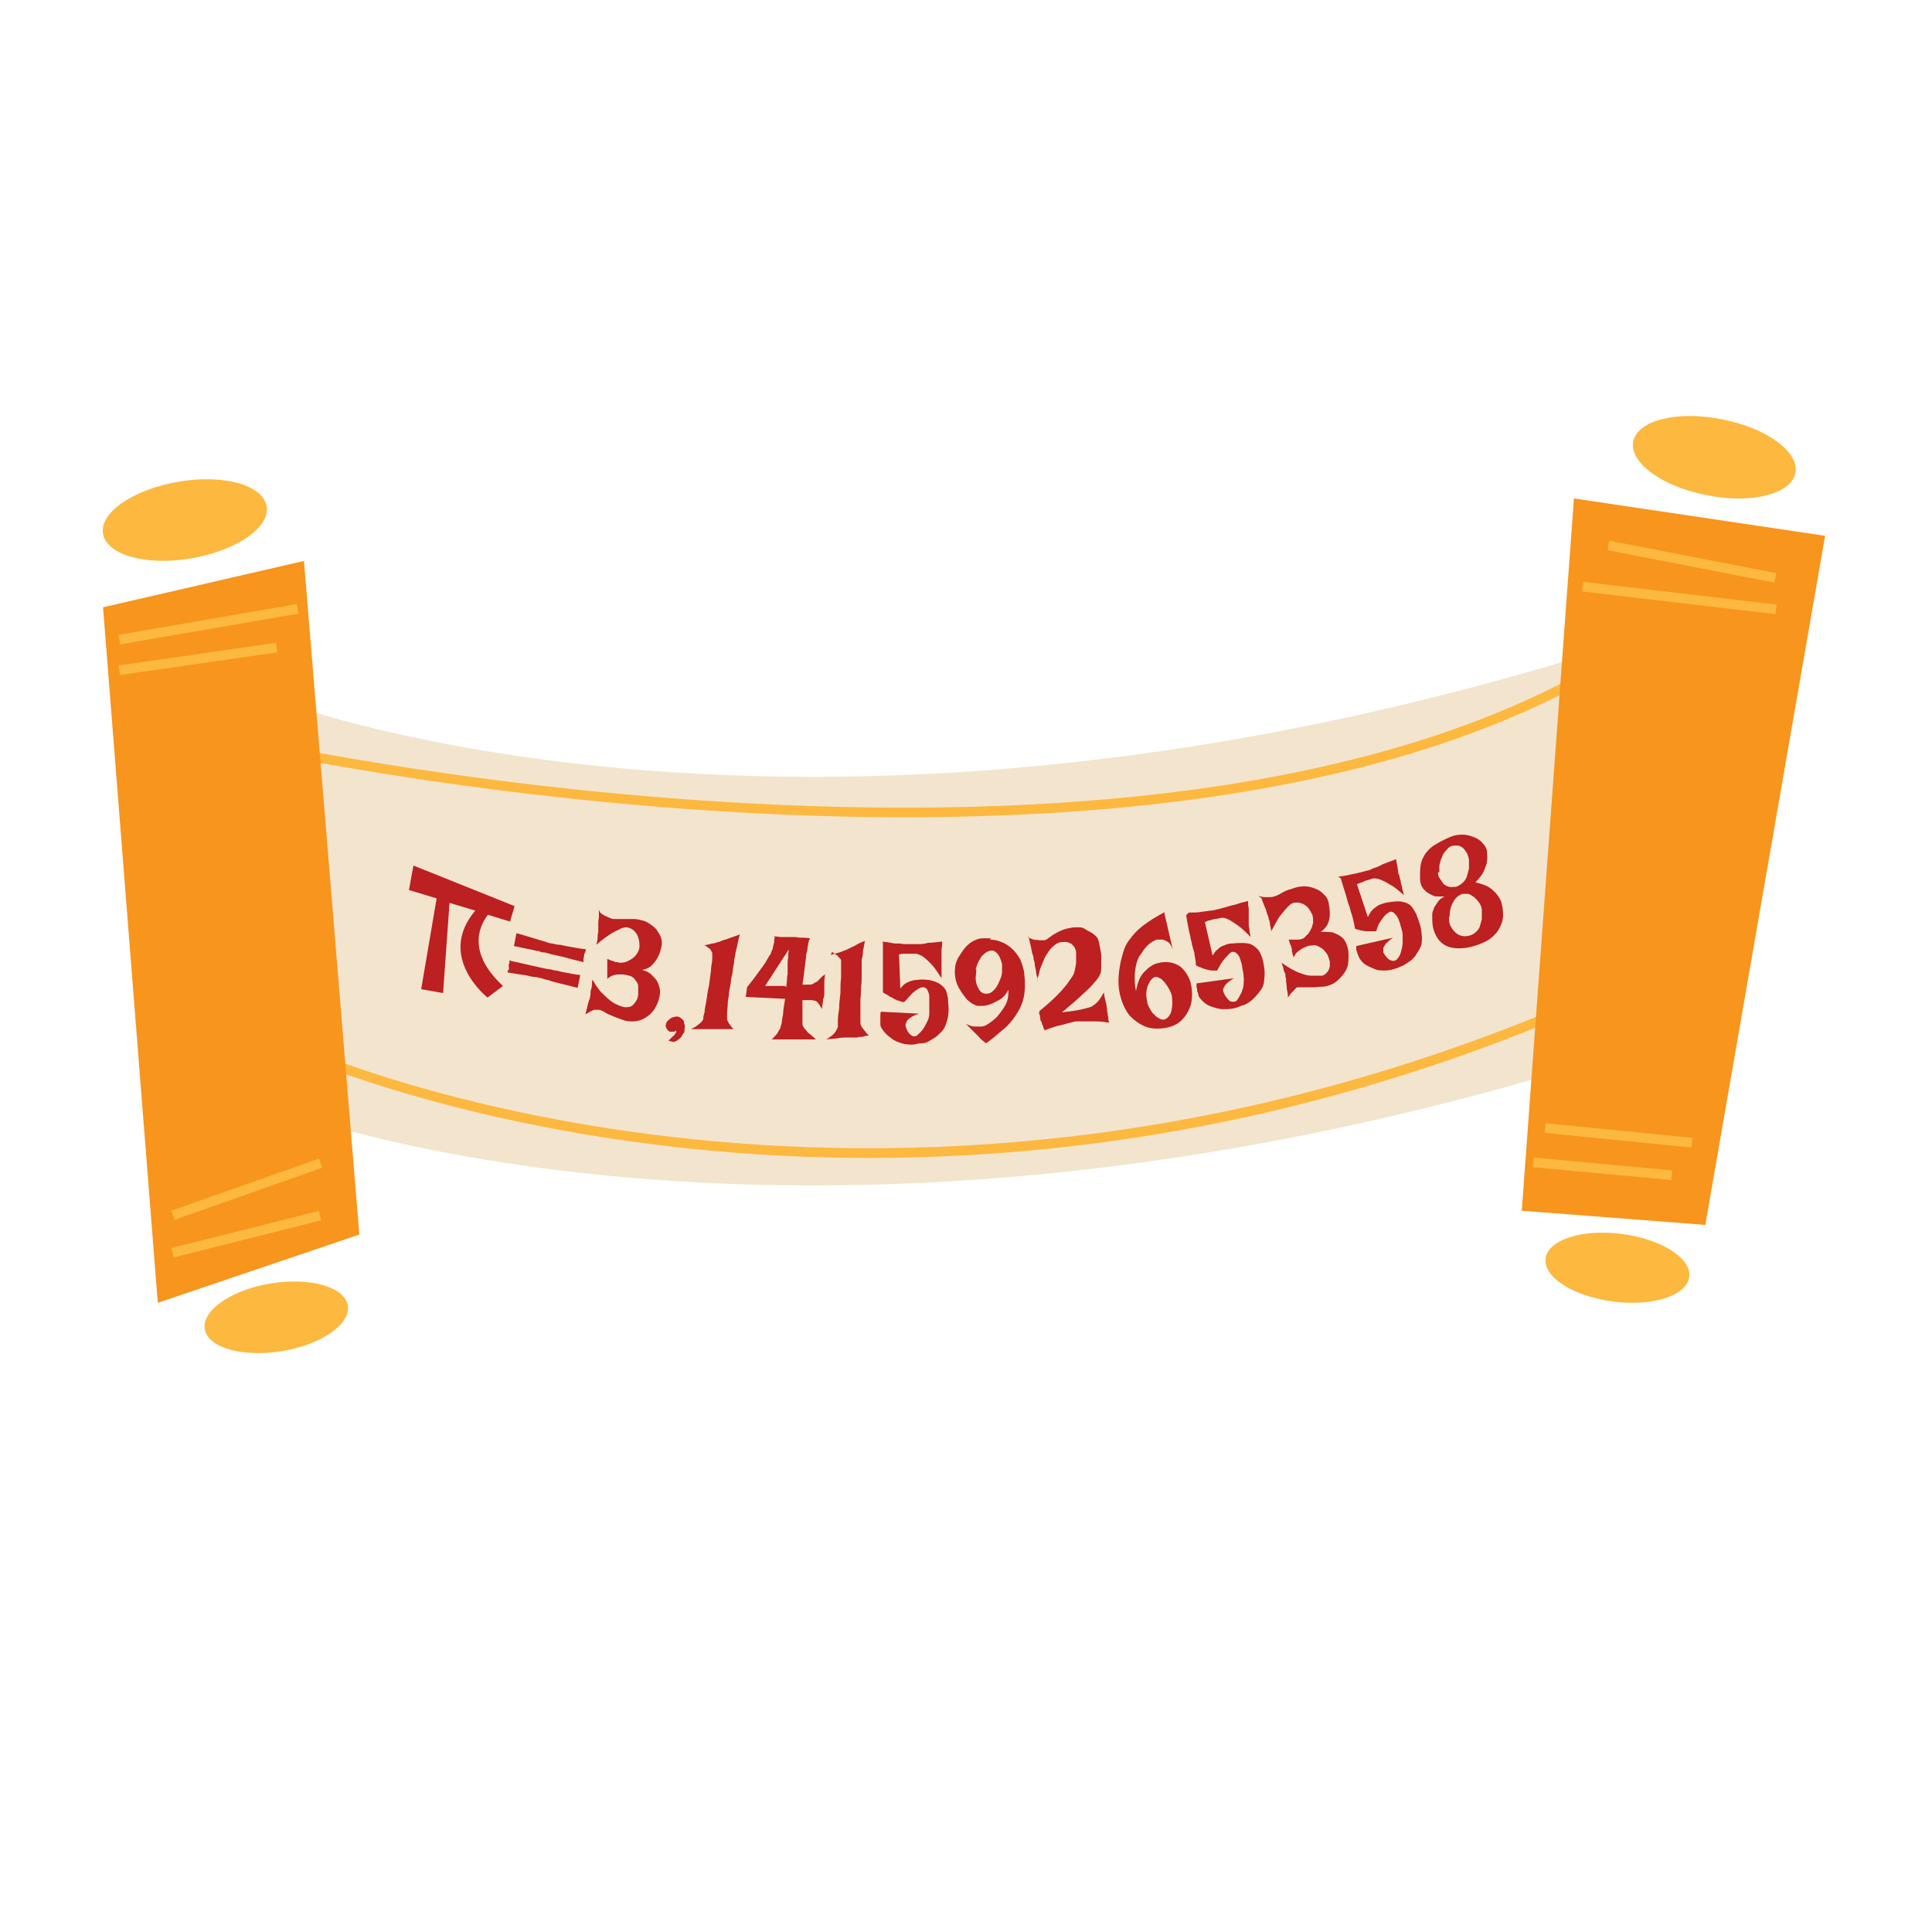 <?xml version="1.0" encoding="UTF-8"?>
<svg id="Warstwa_1" xmlns="http://www.w3.org/2000/svg" version="1.1" viewBox="0 0 300 300">
  <!-- Generator: Adobe Illustrator 29.6.0, SVG Export Plug-In . SVG Version: 2.1.1 Build 207)  -->
  <defs>
    <style>
      .st0 {
        fill: #f8951d;
      }

      .st1 {
        fill: #bc2020;
      }

      .st2 {
        fill: #f3e4ce;
      }

      .st3 {
        fill: #fdb83f;
      }
    </style>
  </defs>
  <g>
    <path class="st2" d="M40.7,107.9v63.5s87.4,35.5,224.1-12.3v-63.5c-136.7,47.9-224.1,12.3-224.1,12.3Z"/>
    <path class="st3" d="M140.5,126.9c-52.8,0-99.2-10.1-100-10.2l.3-1.5c1.4.3,142.6,30.9,212.3-15.3l.8,1.3c-30.2,20-73.6,25.7-113.4,25.7Z"/>
    <path class="st3" d="M135,179.8c-53.4,0-88.6-15.8-89.1-16l.6-1.4c.9.4,88.4,39.6,197.1-6.6l.6,1.4c-40.4,17.2-77.9,22.6-109.2,22.6Z"/>
  </g>
  <g>
    <path class="st1" d="M79.3,149.2c1.3.3,2.3.5,3.1.7.8.2,1.4.3,1.8.4.5.1.9.2,1.1.2.2,0,.5.1.9.2.4,0,.8.2,1.5.3.6.1,1.4.3,2.4.4l-.4,2c-1.1-.3-2-.5-2.8-.7-.7-.2-1.3-.3-1.7-.5-.5-.1-.9-.2-1.1-.3-.3,0-.6-.2-1.1-.2-.4,0-.9-.2-1.6-.3-.7-.1-1.5-.2-2.6-.4,0-.2.1-.3.2-.5s0-.3,0-.4v-.3c0,0,0-.2.1-.2v-.5ZM90.6,149.4c-1.3-.3-2.4-.6-3.1-.8-.8-.2-1.4-.3-1.8-.4l-1.1-.3c-.2,0-.5,0-.9-.2-.4,0-.8-.2-1.5-.3-.6-.1-1.4-.3-2.4-.5l.4-2c1.1.3,2,.6,2.7.8.7.2,1.3.4,1.7.5.5.2.9.3,1.1.3.2,0,.6.2,1.1.2.4,0,.9.2,1.6.3.7.1,1.5.3,2.6.4-.1.4-.2.6-.3.8v.3c0,0-.1.3-.1.3,0,0,0,.2,0,.2,0,0,0,.2,0,.3Z"/>
    <path class="st1" d="M93.2,141.7c.2.2.5.4.7.5.3.1.5.2.7.3.2.1.5.2.7.2.3,0,.6,0,.8,0,.3,0,.5,0,.9,0,.3,0,.7,0,1.1,0,.4,0,.9,0,1.5.2.6.1,1.1.4,1.5.7.4.3.8.6,1,1,.3.4.5.8.6,1.2.1.4.1.8,0,1.2-.1.6-.3,1.2-.6,1.7-.2.4-.5.8-.9,1.2-.4.4-.9.6-1.5.7.7.2,1.3.5,1.6.9.4.4.7.7.8,1,.2.4.3.8.4,1.3,0,.6-.1,1.1-.3,1.7-.2.6-.5,1.1-.8,1.5-.4.5-.8.8-1.3,1.1-.5.3-1.1.5-1.8.5-.5,0-1,0-1.5-.2-.6-.2-1.1-.4-1.6-.6s-1-.4-1.4-.7c-.4-.2-.7-.3-.9-.3-.1,0-.3,0-.5,0-.2,0-.4.1-.6.2s-.5.3-.9.5c.2-.7.3-1.2.4-1.6.1-.4.2-.7.3-.9,0-.3.1-.5.1-.6v-.5c.1-.2.1-.4.2-.7,0-.3,0-.6.1-1.1.6,1.1,1.2,1.9,1.8,2.4.6.6,1.1,1,1.6,1.3.6.3,1.1.5,1.6.6.4,0,.8,0,1.1-.2.3-.2.5-.5.7-.8.2-.3.3-.7.3-1.1,0-.4,0-.8,0-1.2,0-.4-.3-.7-.5-1-.2-.3-.5-.5-.9-.6-.4-.1-.8-.2-1.2-.2-.4,0-.7,0-1.1.1s-.8.3-1.1.6c0-.3,0-.5,0-.7,0-.2,0-.3,0-.5,0-.1,0-.2,0-.3,0,0,0-.2,0-.3,0-.1,0-.3,0-.5,0-.2,0-.5,0-.8.3.1.5.2.7.3.2,0,.4.1.6.2.2,0,.4,0,.6.1.2,0,.5,0,.9-.1.3-.1.7-.3,1-.5.3-.2.6-.5.8-.8.2-.3.4-.7.4-1.2,0-.9-.2-1.6-.6-2.1-.4-.5-.8-.7-1.3-.8-.3,0-.7,0-1.2.3-.4.2-.9.4-1.5.8-.6.4-1.3.9-2.1,1.6.1-.4.2-.8.2-1.1,0-.3,0-.6.1-.8,0-.3,0-.5,0-.7v-.7c0-.2,0-.5.1-.9,0-.3,0-.7,0-1.2Z"/>
    <path class="st1" d="M104,160.2c-.2-.1-.4-.3-.5-.5-.1-.2-.2-.4-.1-.6,0-.2.1-.4.3-.6.2-.2.4-.4.7-.5.5-.2.9-.2,1.2,0s.5.4.6.6c0,.1,0,.3.1.5s0,.4,0,.7c0,.2,0,.5-.2.7s-.2.4-.3.5c0,0-.2.2-.3.3-.1,0-.2.2-.4.3-.1,0-.3.2-.5.2l-.8-.2c.1-.1.2-.2.3-.3,0,0,.2-.2.2-.2,0,0,.1-.1.2-.2.1,0,.2-.2.3-.3,0,0,.1-.2.2-.3,0,0,0-.2,0-.3-.1.1-.2.2-.4.2-.1,0-.2,0-.3,0-.1,0-.3,0-.4,0Z"/>
    <path class="st1" d="M109.3,146.8c.5-.1,1-.2,1.3-.3.3,0,.6-.1.8-.2.3,0,.4-.1.6-.2l.6-.2c.2,0,.5-.2.9-.3.3-.1.8-.3,1.4-.5-.2.6-.3,1.1-.4,1.6-.1.5-.2.9-.3,1.3,0,.4-.2.9-.2,1.2,0,.3-.1.7-.2,1.3,0,.5-.2,1.1-.3,1.7,0,.6-.2,1.2-.3,1.9,0,.6-.2,1.2-.2,1.8s-.1,1-.1,1.5c0,.4,0,.7,0,.8,0,.2.1.4.2.5,0,.2.2.3.3.5.1.2.3.4.5.6-.4,0-.7,0-1,0s-.6,0-.8,0c-.3,0-.5,0-.7,0-.2,0-.5,0-.9,0-.3,0-.8,0-1.3,0-.5,0-1.2,0-1.9,0,.4-.2.8-.4,1-.6.3-.2.5-.4.6-.5.2-.2.3-.4.3-.5,0-.1,0-.4.2-1,0-.5.2-1.2.3-1.9.1-.7.2-1.5.4-2.3.1-.8.2-1.6.3-2.3,0-.7.2-1.3.2-1.8,0-.5,0-.8,0-.9,0-.1-.1-.2-.2-.4,0-.1-.2-.3-.4-.4-.2-.2-.4-.3-.7-.5Z"/>
    <path class="st1" d="M120.1,145.4c.5,0,.9.1,1.2.1.3,0,.6,0,.8,0,.2,0,.4,0,.5,0h.6c.2,0,.5,0,1,.1.4,0,1,0,1.6.1,0,.1-.2.2-.2.4,0,.1-.1.3-.1.4,0,.2,0,.3-.1.5,0,.2,0,.6-.2,1.1,0,.4-.1,1-.2,1.8-.1.8-.2,1.8-.4,3,.4,0,.8,0,1.1,0,.3,0,.6-.1.8-.3.2-.1.5-.2.6-.4,0,0,.2-.2.3-.3,0,0,.2-.2.3-.3s.3-.2.4-.3c0,.4-.1.8-.1,1,0,.3,0,.5,0,.7,0,.2,0,.4,0,.5,0,.2,0,.4,0,.7,0,.2,0,.6-.2,1,0,.4-.1.9-.2,1.5-.1-.3-.3-.6-.4-.7-.1-.2-.2-.3-.3-.4-.1-.1-.2-.2-.3-.2-.1,0-.2,0-.4-.1-.2,0-.4,0-.6,0-.2,0-.6,0-1,0,0,.9,0,1.6,0,2.1,0,.5,0,1,0,1.3,0,.4,0,.6.2.8,0,.1.2.3.4.5.1.2.3.4.6.6.2.2.6.5.9.8-.4,0-.7,0-1,0s-.6,0-.9,0c-.3,0-.6,0-.8,0-.3,0-.6,0-1,0-.3,0-.8,0-1.3,0-.5,0-1.1,0-1.9,0,.3-.2.5-.5.7-.7.2-.2.3-.4.4-.6.1-.2.2-.3.3-.5,0-.2.1-.4.2-.8,0-.3.1-.8.2-1.4,0-.6.2-1.4.3-2.3l-6.1-.3.2-1.5c.8-1,1.4-1.8,1.9-2.5.5-.7.9-1.2,1.1-1.6.3-.5.5-.9.7-1.1,0-.3.2-.5.3-.8,0-.3.1-.6.2-.9,0-.4.1-.7.1-1.1ZM122.1,153.3c0-.4.1-.8.1-1.1,0-.3,0-.6.1-.9,0-.3,0-.6,0-.8v-.8c0-.3,0-.6.1-1,0-.4,0-.8.1-1.3l-3.7,5.7h3.1Z"/>
    <path class="st1" d="M129,148.3c.5-.2,1-.3,1.3-.4.3-.1.6-.2.8-.3.2,0,.4-.2.5-.2l.6-.3c.2-.1.5-.2.8-.4.3-.2.8-.4,1.3-.6-.1.6-.2,1.1-.3,1.6,0,.5-.1,1-.2,1.3,0,.5,0,.9,0,1.2,0,.3,0,.7,0,1.3,0,.5,0,1.1-.1,1.7,0,.6,0,1.3-.1,1.9,0,.6,0,1.3,0,1.8,0,.6,0,1.1,0,1.5,0,.4,0,.7.1.8,0,.2.2.4.3.5.1.2.2.3.4.5.1.2.3.4.5.6-.3,0-.7.1-1,.2-.3,0-.6,0-.8.1-.3,0-.5,0-.7,0-.2,0-.5,0-.9,0-.3,0-.8,0-1.3.1s-1.1.1-1.9.2c.4-.2.7-.5,1-.7.2-.2.4-.4.5-.6.1-.2.2-.4.3-.6,0-.1,0-.4,0-1,0-.5.1-1.2.2-1.9,0-.7.1-1.5.2-2.4,0-.8,0-1.6.1-2.3,0-.7,0-1.3,0-1.9,0-.5,0-.8,0-.9,0-.1-.1-.2-.3-.4-.1-.1-.2-.3-.4-.4-.2-.1-.4-.3-.7-.5Z"/>
    <path class="st1" d="M137,146.2c.7.1,1.4.2,1.9.3.5,0,1,0,1.4.1.4,0,.8,0,1.1,0,.3,0,.7,0,1.2,0,.4,0,.9,0,1.5-.2.6,0,1.4-.1,2.2-.2,0,.4,0,.8-.1,1.1,0,.3,0,.6,0,.8,0,.3,0,.5,0,.7,0,.2,0,.5,0,.8,0,.3,0,.6,0,1,0,.4,0,.8,0,1.3-.6-.9-1.1-1.7-1.6-2.2-.5-.5-.9-.9-1.2-1.1-.4-.3-.8-.4-1.1-.5h-.9c-.3,0-.6,0-.9,0-.3,0-.6,0-.9.1l.2,5.3c.3-.4.6-.7,1-.9s.7-.3,1.1-.4c.4,0,.8-.1,1.2-.1,1.1,0,1.9.2,2.5.5.6.3,1,.7,1.3,1.2.1.3.2.7.3,1.2,0,.6.1,1.1.1,1.8,0,.6-.1,1.3-.3,1.9-.2.6-.4,1.1-.8,1.5-.4.4-.7.7-1,.9-.3.2-.7.4-1,.6-.3.2-.7.3-1.1.3-.4,0-.8.1-1.2.2-.7,0-1.3,0-1.9-.2-.6-.2-1.2-.4-1.6-.8-.5-.3-.9-.7-1.2-1.1-.3-.4-.5-.7-.5-1,0-.2,0-.5,0-.7,0-.2,0-.4,0-.7s0-.4.1-.6l5.9.3c-.6.2-1,.4-1.3.6-.3.2-.5.4-.6.6-.1.2-.2.4-.2.6.1.5.3,1,.6,1.3.3.3.6.5.9.4.2,0,.4-.2.6-.4.2-.2.5-.5.7-.8.2-.3.4-.7.6-1.1.2-.4.3-.8.3-1.3,0-.4,0-.9,0-1.3,0-.5,0-.9,0-1.3,0-.4-.2-.7-.3-1-.2-.3-.4-.4-.7-.4-.2,0-.5.1-.8.3-.3.2-.6.4-.9.7-.3.3-.7.8-1.2,1.3-.3,0-.6-.1-.8-.2-.2,0-.4-.1-.5-.2-.2,0-.3-.1-.4-.2,0,0-.2-.1-.4-.2-.1,0-.3-.2-.5-.3-.2-.1-.4-.2-.7-.4,0-.6,0-1.1,0-1.5,0-.4,0-.7,0-1v-.7c0-.2,0-.5,0-.9,0-.3,0-.8,0-1.4,0-.6,0-1.4,0-2.3Z"/>
    <path class="st1" d="M153.7,145.9c.5,0,1.1.1,1.6.3.6.2,1.1.5,1.6.9.5.4.9.9,1.3,1.5.4.6.6,1.4.8,2.2.2,1.5.2,2.8,0,3.9s-.7,2.1-1.3,3c-.6.9-1.3,1.7-2.1,2.3-.8.7-1.6,1.4-2.5,2-.5-.4-.9-.7-1.1-1l-.4-.4c-.1-.1-.3-.3-.4-.4-.1-.1-.3-.3-.5-.5-.2-.2-.4-.4-.7-.7.5.2.9.4,1.3.4.4,0,.7,0,1,0,.3,0,.6-.1.8-.2.7-.4,1.2-.8,1.8-1.4.4-.5.8-1,1.2-1.7s.5-1.5.5-2.4c-.4.7-.9,1.3-1.5,1.6s-1.1.6-1.5.7c-.6.2-1.1.2-1.7.2-.3,0-.6-.2-1-.4-.3-.2-.7-.5-1-.9s-.6-.8-.9-1.3c-.3-.5-.5-1-.6-1.5s-.2-1.1-.1-1.7c0-.6.2-1.1.5-1.7.5-.8.9-1.4,1.3-1.8.4-.4.8-.7,1.3-.9.4-.2.8-.3,1.2-.3.4,0,.8,0,1.3,0ZM151.6,150.6c0,.4-.1.9-.1,1.3,0,.4.1.8.2,1.1s.3.6.5.9c.2.2.5.4.8.4.3,0,.6,0,.9-.2.3-.2.6-.5.8-.8.2-.3.4-.7.6-1.2.2-.4.3-.9.3-1.3,0-.3,0-.7,0-1s-.2-.7-.3-1-.3-.6-.5-.8c-.2-.2-.4-.3-.6-.4-.3,0-.6,0-.9.2-.3.1-.5.4-.8.6-.2.3-.4.6-.6,1-.2.4-.3.8-.4,1.2Z"/>
    <path class="st1" d="M159.6,145.5c.3.2.6.3.9.4s.6,0,.8.1c.3,0,.5,0,.8,0,.3,0,.5-.2.8-.4.3-.2.5-.4.9-.6.3-.2.7-.4,1.2-.6.5-.2,1.1-.3,1.7-.4.3,0,.6,0,1,0,.4,0,.7.2,1,.4.3.2.6.3.9.5.3.2.5.4.7.6.2.2.3.6.4,1.1.1.5.2,1,.3,1.6,0,.6,0,1.2,0,1.7,0,.6,0,1.1-.2,1.4-.1.3-.4.8-.9,1.3-.4.5-1,1.1-1.8,1.8-.8.8-1.9,1.7-3.2,2.8.9-.1,1.6-.2,2.2-.3.6-.1,1.1-.2,1.4-.3.4-.1.8-.2,1-.3.2-.1.4-.3.7-.5.2-.2.4-.4.6-.7.2-.3.4-.6.6-1,.1.8.3,1.4.4,1.9,0,.3.1.5.1.7,0,.2,0,.4.1.6,0,.2,0,.4.1.7,0,.3,0,.6.2.8-.8-.1-1.5-.2-2.1-.2-.6,0-1.2,0-1.6,0-.5,0-1,0-1.4,0-.4,0-.9.2-1.4.3-.4.1-1,.3-1.6.4-.6.2-1.3.4-2,.7,0-.2-.2-.3-.2-.5,0-.2-.1-.3-.2-.5,0-.2-.1-.4-.2-.5s0-.3-.1-.5c0-.1,0-.3-.1-.5s0-.3,0-.5c1.1-.9,2-1.7,2.7-2.4.7-.7,1.2-1.3,1.6-1.8.4-.6.8-1.1,1-1.5.2-.5.3-1.1.4-1.8,0-.6,0-1.2,0-1.7-.1-.5-.3-.9-.7-1.2-.4-.3-.9-.4-1.6-.3-.4,0-.9.3-1.2.6-.4.3-.7.7-1,1.2-.3.4-.5.9-.7,1.4-.2.5-.4.9-.5,1.4-.1.4-.2.8-.3,1.1,0,.3-.1.4,0,.4,0,0,0,0,0-.3,0-.3-.1-.6-.2-.9,0-.4-.1-.8-.2-1.2,0-.4-.1-.8-.2-1,0-.2,0-.5-.2-.9-.1-.6-.3-1.5-.6-2.7Z"/>
    <path class="st1" d="M180.8,141.8l1.3,5.6c-.2-.5-.4-.9-.7-1.1-.3-.2-.6-.3-.8-.4-.3,0-.6,0-1,0-.8.3-1.5.9-2,1.6-.2.3-.4.6-.7,1-.2.4-.4.9-.5,1.4-.1.5-.2,1.1-.2,1.8s0,1.4.2,2.2c.1-.7.3-1.3.5-1.8.2-.5.5-.9.8-1.2.3-.3.6-.6.9-.8.3-.2.6-.4,1-.5.7-.2,1.5-.3,2.4-.1.7.2,1.3.5,1.7,1,.5.5.8,1.1,1.1,1.8.2.7.3,1.4.3,2.1,0,.8-.1,1.5-.4,2.2-.3.7-.7,1.3-1.2,1.8-.5.5-1.2.9-2,1.1-1.2.3-2.4.3-3.4,0-1.1-.4-1.9-1-2.7-1.8-.7-.9-1.2-2-1.5-3.3-.3-1.3-.3-2.8,0-4.4.1-.7.3-1.4.5-2.1s.5-1.4,1-2c.5-.7,1.1-1.4,2-2.1.9-.7,2-1.4,3.5-2.2ZM178.1,155.5c.1.5.3.9.5,1.2.2.4.4.7.7.9.2.3.5.4.8.6.3.1.5.2.7.1.4-.1.7-.4,1-1,.2-.6.3-1.3.2-2.3,0-.5-.2-.9-.4-1.3-.2-.4-.5-.8-.7-1.1-.3-.3-.5-.6-.8-.7-.3-.2-.5-.2-.7-.2-.3,0-.5.3-.7.5-.2.2-.3.5-.5.9-.1.4-.2.7-.2,1.2,0,.4,0,.9.2,1.3Z"/>
    <path class="st1" d="M184.6,141.7c.7,0,1.4,0,1.9-.1s1-.1,1.4-.2c.4,0,.8-.1,1.1-.2.3,0,.7-.2,1.2-.3.4-.1.9-.3,1.5-.4.6-.2,1.3-.4,2.1-.6,0,.4,0,.8.1,1.1,0,.3,0,.6,0,.8,0,.3,0,.5,0,.7,0,.2,0,.5,0,.8,0,.3,0,.6.1.9,0,.4.1.8.2,1.3-.8-.8-1.4-1.4-2-1.8-.6-.4-1-.7-1.4-.9-.4-.2-.8-.3-1.1-.3l-.9.2c-.3,0-.6.1-.9.2-.3,0-.6.2-.8.3l1.2,5.2c.2-.4.5-.8.8-1,.3-.3.6-.5,1-.6.4-.2.8-.3,1.2-.3,1.1-.1,1.9-.1,2.5,0,.6.1,1.1.5,1.5.9.2.2.4.6.6,1.1s.3,1.1.4,1.7c.1.6.1,1.3,0,1.9,0,.6-.2,1.2-.5,1.6-.3.4-.6.8-.9,1.1-.3.3-.6.6-.9.8-.3.2-.6.4-1,.5-.4.1-.7.3-1.1.4-.7.2-1.3.2-2,.2-.6,0-1.2-.2-1.8-.4s-1-.5-1.3-.8-.6-.6-.7-.9c0-.2-.1-.5-.2-.7,0-.2,0-.4-.1-.6,0-.2,0-.4,0-.6l5.8-.8c-.5.3-.9.6-1.1.8s-.4.5-.5.7c-.1.2-.1.5,0,.7.2.5.5.9.8,1.2.3.3.7.3,1,.2.2,0,.3-.2.5-.5.2-.3.3-.6.5-.9.1-.4.3-.8.3-1.2,0-.4.1-.9,0-1.3,0-.4-.1-.9-.2-1.3,0-.5-.2-.9-.3-1.3-.1-.4-.3-.7-.5-.9-.2-.2-.4-.3-.7-.3-.2,0-.5.2-.7.5-.2.2-.5.5-.8.9-.3.4-.6.9-.9,1.5-.3,0-.6,0-.8,0-.2,0-.4,0-.5-.1-.2,0-.3,0-.4-.1-.1,0-.2,0-.4-.1-.1,0-.3-.1-.5-.2-.2,0-.4-.2-.7-.3,0-.6-.1-1.1-.2-1.5,0-.4-.1-.7-.2-1l-.2-.7c0-.2-.1-.5-.2-.9,0-.3-.2-.8-.3-1.4-.1-.6-.3-1.4-.4-2.3Z"/>
    <path class="st1" d="M195.4,139.1c.3.1.6.2.9.2.3,0,.5,0,.8,0,.3,0,.5,0,.7-.1.3,0,.5-.2.8-.3.2-.1.5-.3.7-.4s.6-.3,1-.4c.4-.1.8-.3,1.4-.4.6-.1,1.1-.1,1.6,0s1,.3,1.4.5c.4.2.7.5,1,.8.3.3.5.7.6,1.1.1.6.2,1.2.2,1.8,0,.5-.1,1-.3,1.5-.2.5-.6.9-1.1,1.3.8,0,1.4,0,1.9.1.5.2.9.4,1.2.6.4.3.6.6.8,1,.2.5.4,1.1.4,1.7,0,.6,0,1.2-.1,1.7-.1.6-.4,1.1-.8,1.6-.4.5-.8.9-1.4,1.3-.4.2-.9.4-1.5.5-.6,0-1.2.1-1.7.1-.6,0-1.1,0-1.5,0-.5,0-.8,0-.9,0-.1,0-.3.1-.4.3-.1.1-.3.3-.5.5-.2.2-.4.5-.6.8,0-.7-.2-1.2-.2-1.6,0-.4-.1-.7-.1-1,0-.3,0-.5-.1-.6v-.5c-.2-.2-.2-.4-.3-.7,0-.3-.2-.6-.3-1,1,.7,1.9,1.2,2.6,1.5.8.3,1.4.5,2,.5.6,0,1.2,0,1.7,0,.4-.1.7-.4.9-.7.2-.3.3-.6.3-1,0-.4,0-.7-.2-1.1-.1-.4-.3-.7-.6-1-.2-.3-.5-.5-.9-.7-.3-.2-.7-.3-1-.2-.4,0-.8.1-1.2.3-.3.1-.6.3-1,.6-.3.2-.6.6-.7,1,0-.2-.2-.4-.2-.6,0-.2-.1-.3-.1-.4,0-.1,0-.2,0-.3,0,0,0-.2-.1-.3,0-.1,0-.3-.2-.5,0-.2-.1-.4-.2-.7.3,0,.5,0,.8,0,.2,0,.5,0,.6,0,.2,0,.4,0,.6-.1.2,0,.5-.2.7-.5.3-.2.5-.5.7-.9.2-.3.3-.7.4-1.1,0-.4,0-.8-.1-1.2-.4-.9-.8-1.4-1.4-1.7-.6-.3-1.1-.3-1.6-.2-.3.1-.7.4-1,.8-.3.3-.7.8-1.1,1.3-.4.6-.8,1.4-1.3,2.3,0-.4-.2-.8-.2-1.1,0-.3-.1-.6-.2-.8,0-.2-.1-.5-.2-.7l-.2-.6c0-.2-.2-.5-.3-.8-.1-.3-.3-.7-.4-1.1Z"/>
    <path class="st1" d="M207.8,136.1c.7,0,1.4-.2,1.9-.3.5-.1,1-.2,1.4-.3.4-.1.8-.2,1.1-.3.3,0,.7-.2,1.1-.4.4-.1.9-.3,1.4-.6.6-.2,1.3-.5,2.1-.8,0,.4.1.8.2,1.1,0,.3.1.6.1.8,0,.3.1.5.2.7,0,.2.1.5.2.8,0,.3.1.6.2.9,0,.4.2.8.3,1.3-.8-.7-1.5-1.3-2.1-1.6-.6-.4-1.1-.6-1.5-.8-.5-.2-.8-.2-1.2-.2l-.9.3c-.3,0-.5.2-.8.3-.3.1-.6.2-.8.3l1.7,5.1c.2-.4.4-.8.7-1.1.3-.3.6-.5.9-.7.4-.2.7-.3,1.1-.4,1-.2,1.9-.3,2.5-.2s1.2.3,1.6.8c.2.2.4.6.7,1.1.2.5.4,1.1.6,1.7.2.6.2,1.2.3,1.9,0,.6,0,1.2-.3,1.7-.2.5-.5.8-.7,1.2-.3.3-.5.6-.8.8-.3.2-.6.4-.9.6s-.7.3-1.1.5c-.6.2-1.3.4-1.9.4s-1.2,0-1.8-.3c-.5-.2-1-.4-1.4-.7-.4-.3-.6-.6-.8-.9-.1-.2-.2-.4-.3-.7s-.1-.4-.2-.6c0-.2,0-.4,0-.6l5.7-1.3c-.5.3-.8.7-1.1.9-.2.3-.3.5-.4.7,0,.2,0,.5,0,.7.3.5.6.9.9,1.1.4.2.7.3,1,.1.2,0,.3-.3.5-.5.2-.3.3-.6.4-1,.1-.4.2-.8.2-1.2,0-.4,0-.9,0-1.3,0-.4-.2-.9-.3-1.3-.1-.5-.3-.9-.4-1.2-.2-.4-.4-.6-.6-.8-.2-.2-.5-.3-.7-.2-.2.1-.5.3-.7.5-.2.2-.4.5-.7.9s-.5.9-.7,1.6c-.3,0-.6,0-.8,0-.2,0-.4,0-.5,0-.2,0-.3,0-.4,0-.1,0-.2,0-.4-.1-.1,0-.3,0-.5-.1-.2,0-.5-.1-.7-.2-.1-.6-.2-1.1-.3-1.5-.1-.4-.2-.7-.3-1l-.2-.7c0-.2-.2-.5-.3-.9-.1-.3-.2-.8-.4-1.4-.2-.6-.4-1.3-.7-2.3Z"/>
    <path class="st1" d="M225.1,130c.7-.3,1.3-.4,2-.4.7,0,1.3.2,1.8.4.5.2,1,.5,1.3.9.4.4.6.8.7,1.2,0,.5.1,1.1,0,1.6,0,.5-.3,1-.5,1.6-.3.6-.7,1.1-1.3,1.7.8.2,1.4.4,2,.7.5.3.9.7,1.2,1,.3.4.6.8.8,1.3.2.7.3,1.4.3,2.1,0,.7-.2,1.3-.5,1.9-.3.6-.7,1.1-1.3,1.6-.6.5-1.3.8-2.1,1.1-1.7.6-3.1.7-4.3.4-1.1-.3-1.9-1-2.4-2.2-.3-.7-.4-1.4-.4-2.1,0-.3,0-.6,0-.9,0-.3.2-.6.3-1,.2-.3.4-.6.6-.9s.6-.6,1-.8c-.4,0-.8,0-1.2,0-.3,0-.6-.1-.9-.3-.3-.1-.5-.3-.7-.4-.2-.2-.3-.3-.5-.5-.3-.4-.5-.9-.5-1.6,0-.8,0-1.5.1-2.1.1-.6.4-1.2.7-1.7.4-.5.8-1,1.5-1.4.6-.4,1.4-.8,2.3-1.2ZM223.3,135.4c0,.3,0,.6.2.9.2.3.4.6.6.9.2.2.5.4.9.5.3.1.7,0,1.1,0,.5-.2.8-.4,1.1-.7s.5-.6.6-1c.1-.4.2-.7.3-1.1,0-.4,0-.8,0-1.3,0-.4-.2-.8-.3-1.1-.2-.3-.4-.6-.6-.8-.2-.2-.5-.3-.7-.4-.3,0-.5,0-.7,0-.5,0-.9.3-1.2.7-.3.3-.6.7-.7,1.1-.2.4-.3.9-.4,1.3,0,.4,0,.8,0,1.1ZM225,142.4c0,.5,0,.9.2,1.3.2.4.4.7.7,1,.3.3.6.5,1,.6.4.1.8.1,1.2,0,.4-.1.8-.3,1.1-.6.3-.3.5-.5.6-.9.1-.3.2-.7.3-1.1,0-.4,0-.8,0-1.3,0-.5-.2-.9-.4-1.2-.2-.3-.5-.6-.8-.9-.3-.2-.6-.4-.9-.5-.3,0-.6,0-.9,0-.6.2-1.1.6-1.4,1.2-.4.6-.6,1.4-.6,2.3Z"/>
    <path class="st1" d="M75.6,142l3.6,1.1.7-2.4-15.7-6.3-.7,3.8,4.3,1.3-2.4,14.1,3.4.6,1-14,4,1.2c-6.1,7.2,1.9,13.5,1.9,13.5l2.4-1.8c-5.5-5.1-3.8-9.2-2.3-11.1Z"/>
  </g>
  <polygon class="st0" points="244.4 77.4 283.4 83.2 264.8 190.2 236.3 188 244.4 77.4"/>
  <polygon class="st0" points="16 94.3 47.2 87.1 55.8 191.7 24.5 202.3 16 94.3"/>
  <path class="st3" d="M41.4,78.6c.6,3.3-4.7,6.9-11.7,8.1-7,1.2-13.1-.5-13.7-3.8-.6-3.3,4.7-6.9,11.7-8.1,7-1.2,13.1.5,13.7,3.8Z"/>
  <path class="st3" d="M278.8,73.4c-.6,3.3-6.8,4.9-13.7,3.5-7-1.3-12.1-5.1-11.5-8.3.6-3.3,6.8-4.9,13.7-3.5,7,1.3,12.1,5.1,11.5,8.3Z"/>
  <path class="st3" d="M54,202.7c.5,2.9-4.1,6.1-10.2,7.1-6.1,1-11.5-.5-12-3.4-.5-2.9,4.1-6.1,10.2-7.1,6.1-1,11.5.5,12,3.4Z"/>
  <path class="st3" d="M262.3,198.3c-.4,2.9-5.7,4.6-11.8,3.8-6.2-.8-10.9-3.8-10.5-6.7.4-2.9,5.7-4.6,11.8-3.8,6.2.8,10.9,3.8,10.5,6.7Z"/>
  <rect class="st3" x="26.5" y="190.9" width="23.6" height="1.5" transform="translate(-45.6 15.1) rotate(-14.1)"/>
  <rect class="st3" x="26.1" y="183.9" width="24.3" height="1.5" transform="translate(-59.1 23.2) rotate(-19.4)"/>
  <rect class="st3" x="18.4" y="101.6" width="24.7" height="1.5" transform="translate(-14.3 5.4) rotate(-8.2)"/>
  <rect class="st3" x="18.3" y="96.2" width="28.1" height="1.5" transform="translate(-16 6.9) rotate(-9.8)"/>
  <rect class="st3" x="259.9" y="77.7" width="1.5" height="30.2" transform="translate(138.2 340.9) rotate(-83.3)"/>
  <rect class="st3" x="261.9" y="74" width="1.5" height="26.4" transform="translate(127 328.4) rotate(-79)"/>
  <rect class="st3" x="248.4" y="170.8" width="1.5" height="21.6" transform="translate(45 412.8) rotate(-84.7)"/>
  <rect class="st3" x="250.5" y="164.8" width="1.5" height="22.9" transform="translate(51 408.8) rotate(-84.3)"/>
</svg>